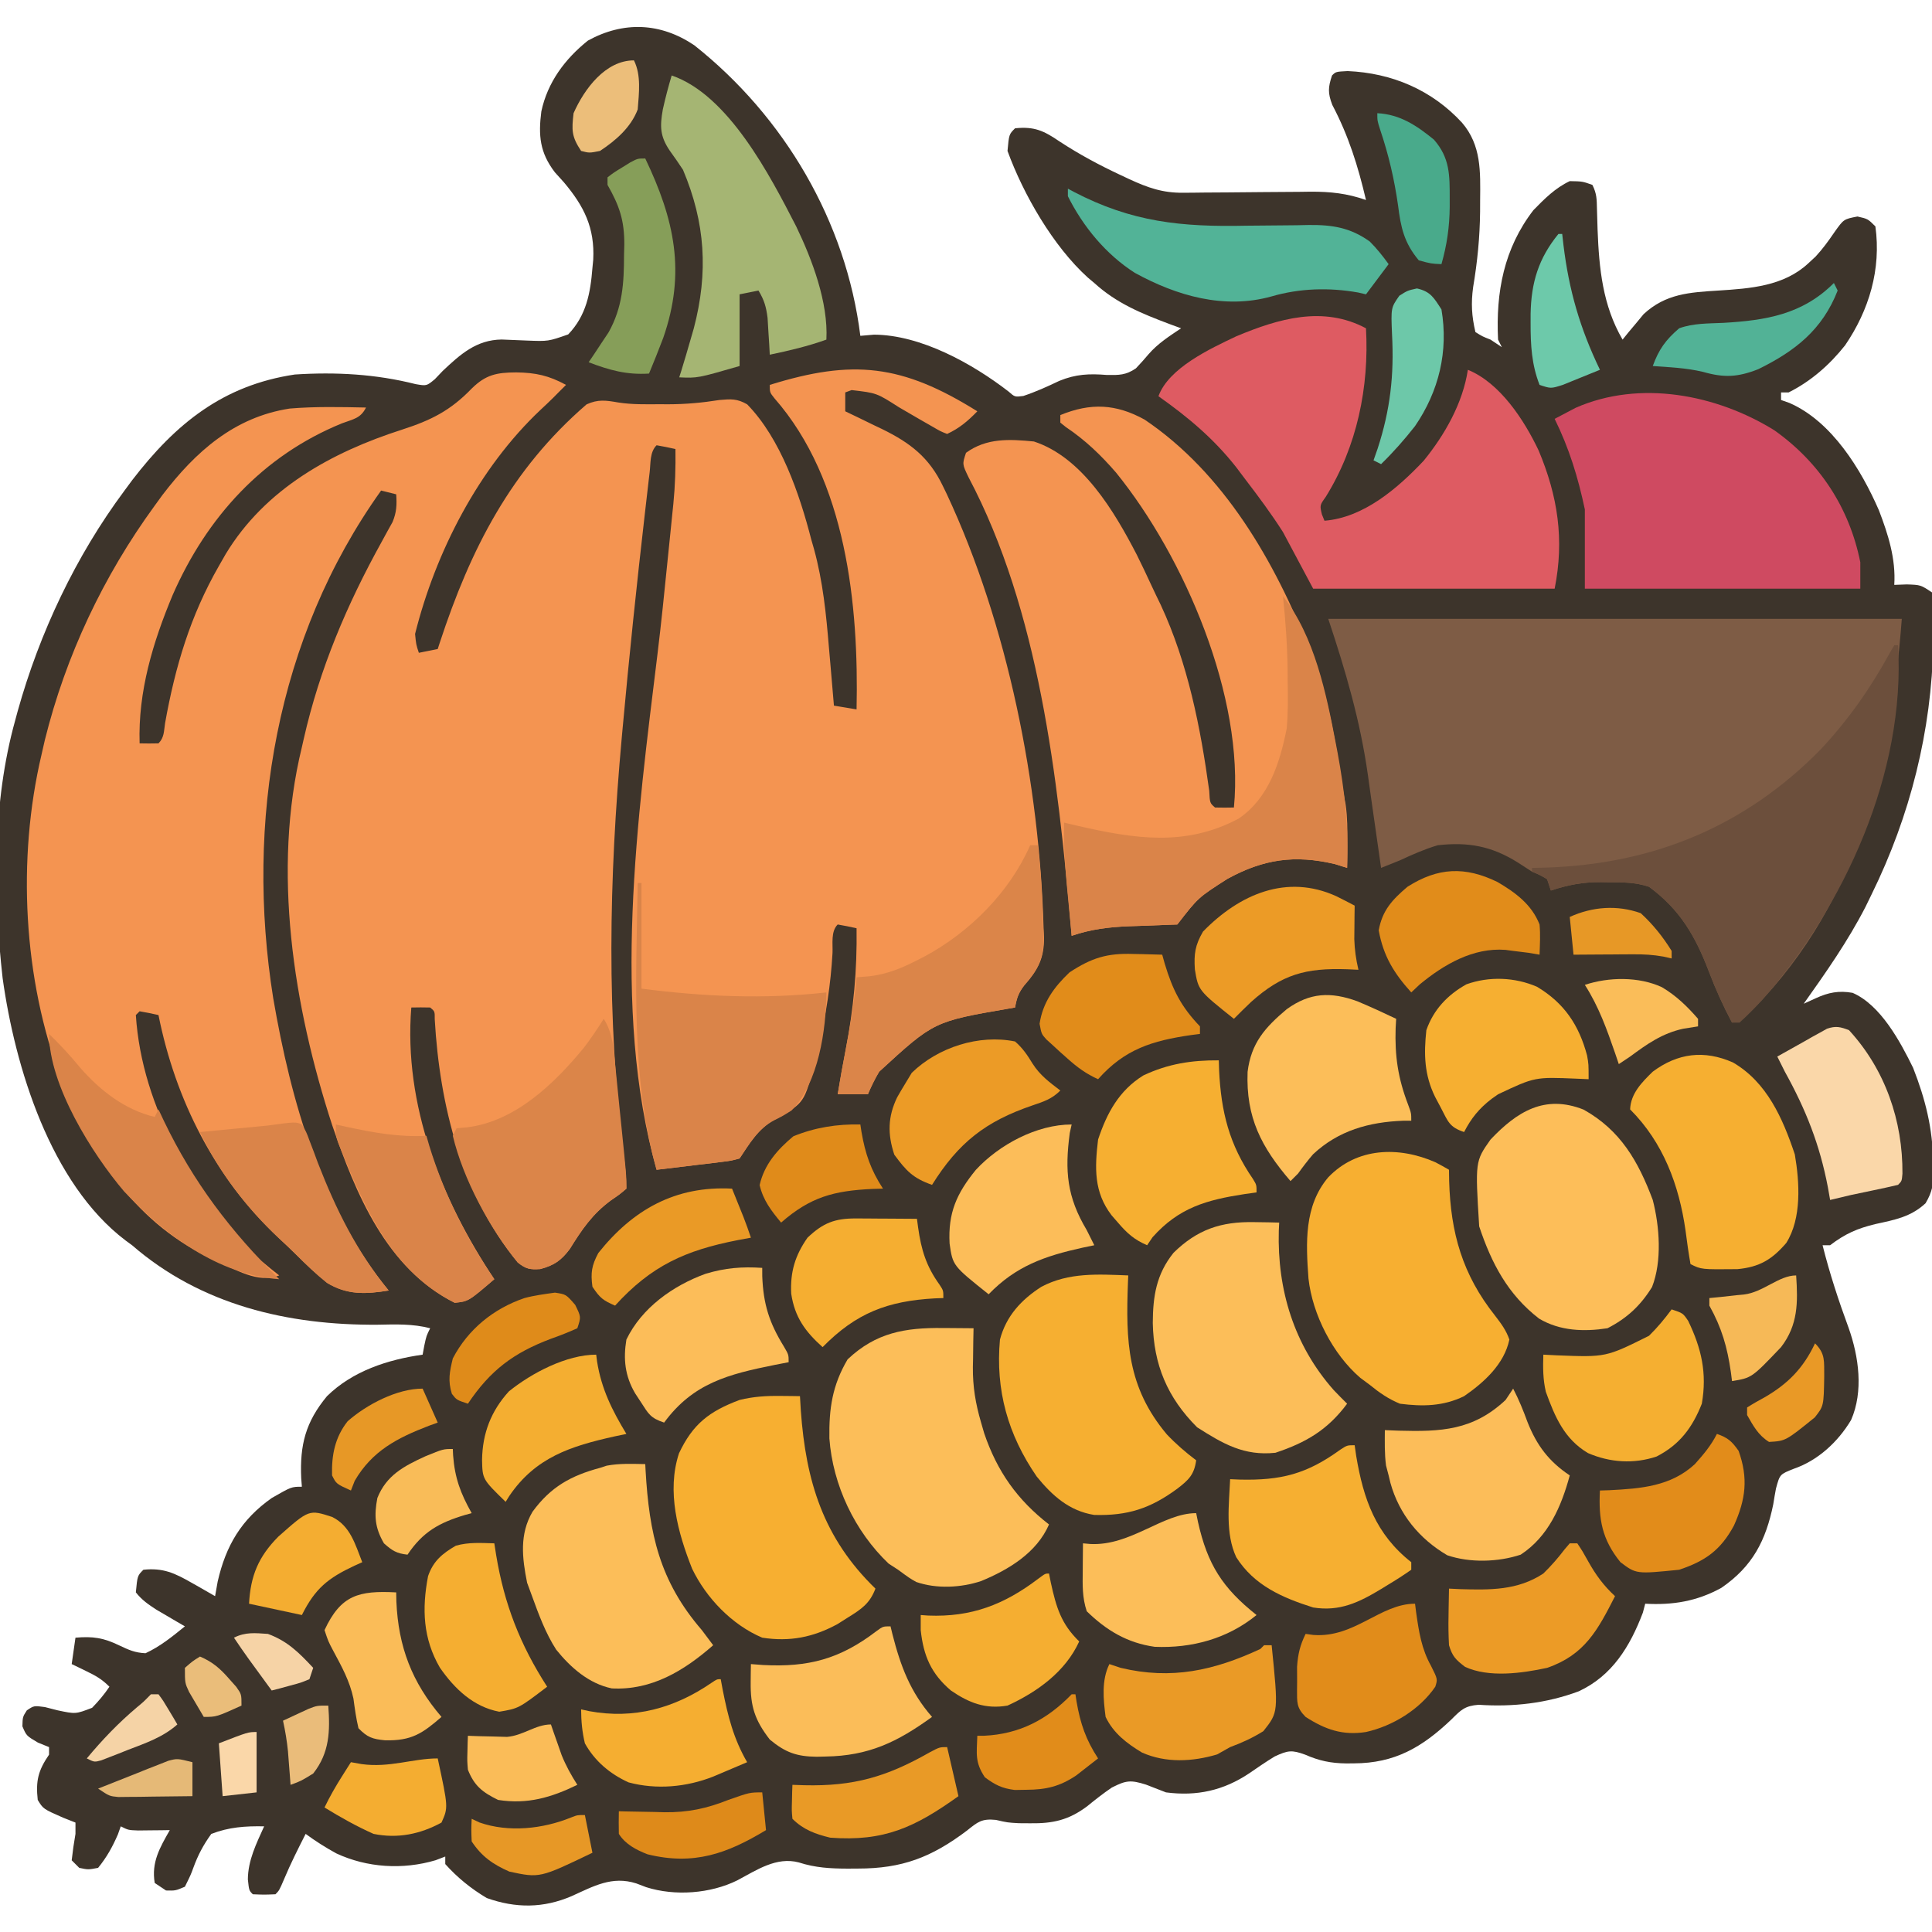 <?xml version="1.0" encoding="UTF-8"?>
<svg xmlns="http://www.w3.org/2000/svg" version="1.1" width="512" height="512">
  <path d="M0 0 C23.863 18.91 40.224 46.714 44 77 C45.196 76.897 46.392 76.794 47.625 76.688 C59.986 76.746 73.65 84.325 83.262 91.746 C84.939 93.224 84.939 93.224 87.188 92.938 C90.489 91.837 93.582 90.44 96.719 88.938 C101.103 87.136 104.699 86.986 109.375 87.375 C112.57 87.414 114.362 87.435 117.023 85.621 C118.176 84.414 119.29 83.169 120.363 81.891 C122.864 79.002 125.843 77.126 129 75 C128.01 74.636 127.02 74.273 126 73.898 C118.57 71.099 111.944 68.42 106 63 C105.434 62.524 104.868 62.049 104.285 61.559 C95.114 53.261 87.233 39.589 83 28 C83.399 23.601 83.399 23.601 85 22 C90.115 21.467 92.622 22.644 96.812 25.5 C102.042 28.93 107.396 31.793 113.062 34.438 C114.152 34.95 114.152 34.95 115.263 35.473 C120.228 37.761 124.116 39.139 129.566 39.082 C130.464 39.075 131.362 39.069 132.287 39.062 C133.732 39.045 133.732 39.045 135.207 39.027 C137.258 39.015 139.31 39.002 141.361 38.99 C144.587 38.965 147.813 38.937 151.038 38.904 C154.157 38.874 157.276 38.856 160.395 38.84 C161.831 38.82 161.831 38.82 163.296 38.799 C168.609 38.779 172.975 39.247 178 41 C175.871 31.948 173.41 24.057 169.074 15.805 C167.865 12.648 167.945 11.17 169 8 C170 7 170 7 173.133 6.836 C184.885 7.335 195.479 11.855 203.438 20.5 C208.603 26.504 208.318 33.501 208.25 41 C208.247 42.024 208.244 43.047 208.24 44.102 C208.167 50.933 207.528 57.367 206.395 64.102 C205.81 68.394 206.015 71.777 207 76 C208.864 77.167 208.864 77.167 211 78 C211.99 78.66 212.98 79.32 214 80 C213.67 79.34 213.34 78.68 213 78 C212.391 65.405 214.547 53.841 222.375 43.688 C225.328 40.664 228.148 37.829 232 36 C235.375 36.062 235.375 36.062 238 37 C239.163 39.326 239.154 40.776 239.211 43.367 C239.237 44.248 239.263 45.128 239.291 46.035 C239.318 46.972 239.346 47.909 239.375 48.875 C239.774 59.165 240.715 68.94 246 78 C246.744 77.078 246.744 77.078 247.504 76.137 C248.523 74.924 248.523 74.924 249.562 73.688 C250.224 72.887 250.885 72.086 251.566 71.262 C257.409 65.832 263.754 65.479 271.375 65 C279.821 64.465 288.691 63.85 295.188 57.812 C295.838 57.209 296.489 56.606 297.16 55.984 C299.043 53.954 300.565 51.848 302.125 49.562 C304.591 46.079 304.591 46.079 308.25 45.375 C311 46 311 46 313 48 C314.568 59.361 311.334 70.187 304.965 79.52 C300.883 84.672 295.908 89.046 290 92 C289.34 92 288.68 92 288 92 C288 92.66 288 93.32 288 94 C288.737 94.262 289.475 94.523 290.234 94.793 C301.463 99.694 309.226 112.419 313.938 123.25 C316.384 129.635 318.446 136.089 318 143 C319.093 142.959 320.186 142.917 321.312 142.875 C325 143 325 143 328 145 C328.388 147.021 328.388 147.021 328.398 149.523 C328.405 150.452 328.411 151.38 328.417 152.336 C328.403 153.339 328.389 154.342 328.375 155.375 C328.36 156.927 328.36 156.927 328.344 158.511 C327.886 181.723 322.234 204.177 312 225 C311.468 226.093 310.935 227.186 310.387 228.312 C305.715 237.41 299.907 245.678 294 254 C295.074 253.51 296.148 253.02 297.254 252.516 C300.529 251.022 303.318 250.459 306.957 251.113 C314.387 254.338 319.578 264.013 323 271 C326.261 279.336 328.189 287.04 328.312 296 C328.342 296.699 328.371 297.397 328.4 298.117 C328.444 301.664 328.116 303.805 326.293 306.875 C322.378 310.503 318.171 311.257 313.062 312.375 C308.175 313.547 304.962 314.977 301 318 C300.34 318 299.68 318 299 318 C300.878 325.483 303.245 332.695 305.914 339.934 C308.6 347.517 309.885 356.717 306.562 364.312 C303.082 370.138 297.742 375.061 291.336 377.254 C287.676 378.703 287.676 378.703 286.652 382.477 C286.39 383.855 286.153 385.238 285.938 386.625 C283.982 396.216 280.474 403.099 272.203 408.781 C265.721 412.367 259.316 413.406 252 413 C251.691 414.176 251.691 414.176 251.375 415.375 C247.986 424.309 243.244 432.106 234.379 436.215 C225.854 439.396 216.93 440.406 207.859 439.785 C204.219 440.059 203.169 441.13 200.625 443.688 C192.888 451.034 185.682 455.278 174.75 455.312 C174.089 455.317 173.428 455.322 172.747 455.326 C168.659 455.274 165.596 454.629 161.875 453 C158.33 451.714 157.32 451.851 153.816 453.477 C151.521 454.875 149.312 456.386 147.102 457.914 C140.278 462.503 133.167 464.072 125 463 C123.224 462.325 121.454 461.637 119.688 460.938 C115.671 459.682 114.442 459.773 110.625 461.734 C108.333 463.289 106.189 464.983 104.043 466.73 C99.181 470.357 94.992 471.273 89 471.188 C88.01 471.181 87.02 471.175 86 471.168 C83 471 83 471 79.922 470.293 C76.175 469.917 75.145 470.803 72.25 473.125 C62.825 480.243 55.031 483.189 43.375 483.188 C42.469 483.193 41.562 483.199 40.628 483.205 C36.043 483.189 32.086 482.981 27.688 481.562 C21.75 479.993 16.529 483.585 11.418 486.301 C4.299 489.84 -5.154 490.547 -12.766 488.117 C-13.627 487.79 -14.488 487.462 -15.375 487.125 C-21.827 485.069 -26.676 487.865 -32.488 490.484 C-39.962 493.71 -47.31 493.745 -55 491 C-59.095 488.571 -62.828 485.56 -66 482 C-66 481.34 -66 480.68 -66 480 C-66.84 480.322 -67.681 480.645 -68.547 480.977 C-77.224 483.548 -86.712 482.985 -94.902 479.156 C-97.746 477.589 -100.385 475.927 -103 474 C-105.006 477.942 -106.978 481.858 -108.688 485.938 C-110 489 -110 489 -111 490 C-114 490.125 -114 490.125 -117 490 C-118 489 -118 489 -118.312 486.062 C-118.281 480.977 -116.056 476.562 -114 472 C-118.989 471.903 -123.319 472.198 -128 474 C-130.164 477.008 -131.525 479.59 -132.781 483.034 C-133.473 484.91 -133.473 484.91 -135 488 C-137.496 489.059 -137.496 489.059 -140 489 C-140.99 488.34 -141.98 487.68 -143 487 C-143.917 481.5 -141.635 477.635 -139 473 C-139.771 473.012 -140.542 473.023 -141.336 473.035 C-142.84 473.049 -142.84 473.049 -144.375 473.062 C-145.373 473.074 -146.37 473.086 -147.398 473.098 C-150 473 -150 473 -152 472 C-152.248 472.701 -152.495 473.402 -152.75 474.125 C-154.199 477.459 -155.7 480.175 -158 483 C-160.625 483.5 -160.625 483.5 -163 483 C-163.66 482.34 -164.32 481.68 -165 481 C-164.744 478.657 -164.407 476.322 -164 474 C-164 473.01 -164 472.02 -164 471 C-165.093 470.567 -166.186 470.134 -167.312 469.688 C-172.551 467.386 -172.551 467.386 -174 465 C-174.565 459.914 -173.866 457.179 -171 453 C-171 452.34 -171 451.68 -171 451 C-171.969 450.608 -172.939 450.216 -173.938 449.812 C-177 448 -177 448 -178.062 445.5 C-178 443 -178 443 -176.887 441.266 C-175 440 -175 440 -172.109 440.391 C-171.001 440.674 -169.892 440.958 -168.75 441.25 C-163.963 442.265 -163.963 442.265 -159.59 440.586 C-157.865 438.808 -156.379 437.055 -155 435 C-157.01 432.99 -158.592 432.101 -161.125 430.875 C-161.849 430.522 -162.574 430.169 -163.32 429.805 C-163.875 429.539 -164.429 429.274 -165 429 C-164.67 426.69 -164.34 424.38 -164 422 C-159.382 421.607 -156.566 422.02 -152.375 424.062 C-149.825 425.262 -148.268 425.987 -145.438 426.125 C-141.547 424.329 -138.315 421.69 -135 419 C-135.687 418.602 -136.374 418.203 -137.082 417.793 C-137.983 417.263 -138.884 416.733 -139.812 416.188 C-140.706 415.665 -141.599 415.143 -142.52 414.605 C-144.692 413.2 -146.398 412.023 -148 410 C-147.579 405.579 -147.579 405.579 -146 404 C-140.733 403.437 -137.659 404.909 -133.125 407.5 C-132.532 407.834 -131.939 408.168 -131.328 408.512 C-129.879 409.33 -128.439 410.163 -127 411 C-126.773 409.721 -126.546 408.442 -126.312 407.125 C-124.14 397.595 -120.032 390.659 -112 385 C-106.774 382 -106.774 382 -104 382 C-104.058 381.25 -104.116 380.5 -104.176 379.727 C-104.565 370.899 -103.018 364.852 -97.344 358 C-90.576 351.347 -81.243 348.305 -72 347 C-71.856 346.216 -71.711 345.433 -71.562 344.625 C-71 342 -71 342 -70 340 C-74.662 338.792 -79.106 338.969 -83.875 339.062 C-107.626 339.253 -130.761 333.835 -149 318 C-149.862 317.368 -149.862 317.368 -150.742 316.723 C-170.637 301.641 -180.028 270.763 -183.305 247.215 C-185.803 224.978 -186.017 200.648 -180 179 C-179.775 178.165 -179.549 177.331 -179.317 176.471 C-173.503 155.643 -163.919 135.357 -151 118 C-149.987 116.627 -149.987 116.627 -148.953 115.227 C-137.466 100.294 -124.942 90.102 -105.875 87.25 C-95.036 86.551 -84.433 87.119 -73.852 89.797 C-70.946 90.299 -70.946 90.299 -68.762 88.488 C-68.077 87.77 -67.393 87.052 -66.688 86.312 C-62.037 81.924 -57.777 78.062 -51.058 77.975 C-48.829 78.049 -46.602 78.148 -44.375 78.25 C-38.709 78.472 -38.709 78.472 -33.418 76.621 C-28.628 71.629 -27.531 65.71 -27 59 C-26.93 58.286 -26.861 57.572 -26.789 56.836 C-26.351 48.37 -29.223 42.648 -34.562 36.312 C-35.348 35.442 -36.133 34.572 -36.941 33.676 C-40.97 28.44 -41.356 23.851 -40.539 17.523 C-38.888 9.792 -34.289 3.631 -28.188 -1.25 C-18.778 -6.416 -8.949 -6.038 0 0 Z " fill="#3D342B" transform="translate(184,12)"></path>
  <path d="M0 0 C-2.48 2.552 -4.736 4.488 -8 6 C-9.727 5.324 -9.727 5.324 -12 4 C-13.082 3.381 -14.163 2.763 -15.277 2.125 C-17.114 1.061 -18.948 -0.006 -20.779 -1.078 C-26.682 -4.857 -26.682 -4.857 -33.312 -5.625 C-33.869 -5.419 -34.426 -5.213 -35 -5 C-35 -3.35 -35 -1.7 -35 0 C-33.915 0.519 -32.829 1.039 -31.711 1.574 C-30.265 2.278 -28.82 2.983 -27.375 3.688 C-26.662 4.027 -25.949 4.367 -25.215 4.717 C-17.823 8.345 -12.769 12.179 -9.125 19.812 C-8.627 20.834 -8.627 20.834 -8.12 21.876 C8.109 56.558 16.514 99.008 17.562 137.062 C17.602 137.853 17.641 138.644 17.681 139.459 C17.707 145.056 16.065 147.987 12.39 152.174 C10.9 154.131 10.422 155.598 10 158 C9.441 158.095 8.883 158.19 8.307 158.288 C-11.53 161.708 -11.53 161.708 -26 175 C-27.175 176.978 -28.098 178.877 -29 181 C-31.64 181 -34.28 181 -37 181 C-36.364 177.067 -35.654 173.153 -34.896 169.241 C-32.789 158.309 -31.845 148.15 -32 137 C-33.656 136.618 -35.325 136.286 -37 136 C-38.861 137.861 -38.266 141.067 -38.375 143.562 C-38.851 151.879 -40.085 159.895 -42 168 C-42.16 168.682 -42.319 169.364 -42.483 170.067 C-45.62 182.802 -45.62 182.802 -51.5 186.562 C-52.275 186.972 -53.049 187.382 -53.848 187.805 C-58.064 190.146 -60.365 194.048 -63 198 C-65.247 198.616 -65.247 198.616 -68.008 198.949 C-68.994 199.075 -69.98 199.201 -70.996 199.33 C-72.029 199.448 -73.061 199.566 -74.125 199.688 C-75.165 199.817 -76.206 199.947 -77.277 200.08 C-79.85 200.399 -82.424 200.705 -85 201 C-97.058 158.326 -90.015 107.41 -84.753 64.278 C-83.77 56.22 -82.951 48.145 -82.14 40.067 C-81.872 37.408 -81.598 34.75 -81.324 32.092 C-81.151 30.372 -80.977 28.653 -80.805 26.934 C-80.683 25.763 -80.683 25.763 -80.559 24.569 C-80.076 19.687 -79.928 14.906 -80 10 C-81.656 9.618 -83.325 9.286 -85 9 C-86.819 10.819 -86.543 13.667 -86.832 16.129 C-86.909 16.772 -86.985 17.416 -87.064 18.079 C-87.319 20.24 -87.566 22.401 -87.812 24.562 C-87.943 25.69 -87.943 25.69 -88.075 26.84 C-90.269 45.871 -92.262 64.922 -94 84 C-94.116 85.269 -94.116 85.269 -94.234 86.564 C-97.625 123.996 -98.357 160.542 -93.61 197.887 C-93.264 200.62 -93 203.241 -93 206 C-94.758 207.508 -94.758 207.508 -97.125 209.125 C-102.058 212.773 -104.803 216.852 -108 222 C-110.291 225.055 -112.174 226.342 -115.812 227.312 C-118.56 227.5 -119.619 227.303 -121.793 225.574 C-136.613 207.566 -142.487 183.94 -143.789 161.125 C-143.772 159.017 -143.772 159.017 -145 158 C-146.666 157.959 -148.334 157.957 -150 158 C-152.076 183.79 -142.093 208.861 -128 230 C-134.878 235.888 -134.878 235.888 -138.5 236.25 C-156.61 227.195 -164.757 207.274 -170.975 189.159 C-181.235 157.677 -186.974 121.619 -179 89 C-178.834 88.266 -178.667 87.532 -178.496 86.775 C-174.267 68.153 -167.094 51.286 -157.861 34.601 C-157.11 33.222 -157.11 33.222 -156.344 31.816 C-155.666 30.601 -155.666 30.601 -154.975 29.362 C-153.89 26.734 -153.812 24.815 -154 22 C-155.98 21.505 -155.98 21.505 -158 21 C-185.844 59.978 -194.05 108.895 -186.593 155.544 C-181.892 182.851 -173.859 211.218 -156 233 C-162.052 233.981 -166.974 234.231 -172.336 230.973 C-175.192 228.685 -177.819 226.177 -180.405 223.591 C-181.96 222.04 -183.554 220.545 -185.168 219.055 C-202.01 203.237 -212.491 182.544 -217 160 C-218.656 159.618 -220.325 159.286 -222 159 C-222.33 159.33 -222.66 159.66 -223 160 C-221.411 184.632 -207.385 208.361 -189.746 225.145 C-188.203 226.476 -186.609 227.749 -185 229 C-190.803 231.251 -196.692 227.322 -202 225 C-222.694 215.749 -234.628 197.485 -242.766 177.08 C-252.884 150.518 -254.502 118.561 -248 91 C-247.71 89.726 -247.42 88.453 -247.121 87.141 C-241.564 64.727 -231.597 43.643 -218 25 C-217.322 24.067 -216.644 23.133 -215.945 22.172 C-207.162 10.673 -196.887 1.53 -182.227 -0.73 C-175.496 -1.293 -168.747 -1.142 -162 -1 C-163.455 1.91 -165.363 2.053 -168.375 3.188 C-189.397 11.76 -204.185 28.065 -213.211 48.613 C-218.479 61.186 -222.442 74.287 -222 88 C-220.334 88.043 -218.666 88.041 -217 88 C-215.455 86.455 -215.58 84.771 -215.25 82.625 C-212.573 67.67 -208.573 54.215 -201 41 C-200.398 39.947 -199.796 38.894 -199.176 37.809 C-188.73 20.555 -171.161 10.857 -152.398 4.838 C-144.833 2.399 -139.626 -0.172 -133.98 -6.047 C-130.267 -9.709 -127.348 -10.293 -122.188 -10.312 C-117.012 -10.243 -113.52 -9.466 -109 -7 C-109.66 -6.34 -110.32 -5.68 -111 -5 C-111.461 -4.533 -111.923 -4.067 -112.398 -3.586 C-113.487 -2.508 -114.598 -1.451 -115.727 -0.414 C-132.124 15.039 -143.563 37.252 -149 59 C-148.723 61.821 -148.723 61.821 -148 64 C-146.35 63.67 -144.7 63.34 -143 63 C-142.825 62.462 -142.651 61.924 -142.471 61.37 C-134.304 36.493 -123.616 15.489 -103.547 -1.84 C-100.492 -3.231 -98.415 -2.9 -95.159 -2.339 C-91.533 -1.77 -87.913 -1.856 -84.25 -1.875 C-83.075 -1.869 -83.075 -1.869 -81.876 -1.863 C-77.246 -1.871 -72.894 -2.272 -68.312 -3 C-65.268 -3.264 -63.654 -3.376 -60.996 -1.848 C-52.102 7.245 -47.083 21.993 -44 34 C-43.765 34.816 -43.53 35.631 -43.288 36.472 C-40.899 45.177 -40.052 53.791 -39.312 62.75 C-39.183 64.237 -39.052 65.724 -38.92 67.211 C-38.603 70.806 -38.298 74.403 -38 78 C-35.03 78.495 -35.03 78.495 -32 79 C-31.397 51.375 -34.685 18.312 -53.75 -3.434 C-55 -5 -55 -5 -55 -7 C-33.008 -13.842 -19.973 -12.487 0 0 Z " fill="#F49451" transform="translate(259,109)"></path>
  <path d="M0 0 C50.16 0 100.32 0 152 0 C148.925 39.97 139.953 77.31 110 106 C108.515 106.495 108.515 106.495 107 107 C104.652 102.575 102.652 98.166 100.877 93.476 C97.298 84.075 93.194 77.009 85 71 C81.372 69.791 78.027 69.816 74.25 69.812 C73.559 69.8 72.868 69.788 72.156 69.775 C67.405 69.762 63.512 70.506 59 72 C58.67 71.01 58.34 70.02 58 69 C56.152 67.914 56.152 67.914 54 67 C52.7 66.179 51.409 65.346 50.125 64.5 C43.248 60.223 37.051 59.084 29 60 C25.512 61.047 22.293 62.46 19 64 C17.337 64.675 15.671 65.345 14 66 C13.92 65.432 13.839 64.864 13.756 64.279 C12.968 58.719 12.172 53.16 11.372 47.602 C11.072 45.505 10.783 43.407 10.496 41.309 C8.467 26.995 4.589 13.768 0 0 Z " fill="#7E5C45" transform="translate(352,164)"></path>
  <path d="M0 0 C21.108 14.216 34.493 37.659 43.668 60.797 C44.15 62.003 44.632 63.21 45.129 64.453 C48.917 74.829 50.603 85.534 52.291 96.416 C52.588 98.289 52.923 100.156 53.273 102.02 C53.758 105.43 53.763 108.729 53.73 112.172 C53.721 113.417 53.712 114.662 53.703 115.945 C53.692 116.886 53.68 117.827 53.668 118.797 C52.09 118.302 52.09 118.302 50.48 117.797 C39.782 115.258 31.473 116.475 21.922 121.715 C14.189 126.659 14.189 126.659 8.668 133.797 C8.068 133.817 7.469 133.837 6.851 133.857 C4.102 133.953 1.354 134.062 -1.395 134.172 C-2.809 134.218 -2.809 134.218 -4.252 134.266 C-9.608 134.49 -14.253 135.064 -19.332 136.797 C-19.402 135.983 -19.472 135.17 -19.544 134.332 C-22.966 95.198 -27.969 50.558 -46.656 15.281 C-48.332 11.797 -48.332 11.797 -47.332 8.797 C-41.886 4.822 -35.779 5.165 -29.332 5.797 C-16.478 9.999 -8.005 24.359 -2.089 35.776 C-0.752 38.46 0.531 41.166 1.786 43.89 C2.596 45.642 3.439 47.378 4.285 49.113 C11.465 64.571 14.821 81.555 17.125 98.352 C17.294 101.619 17.294 101.619 18.668 102.797 C20.334 102.838 22.002 102.84 23.668 102.797 C26.498 73.554 10.579 36.434 -7.551 14.059 C-11.613 9.364 -15.737 5.414 -20.898 1.953 C-21.372 1.572 -21.845 1.19 -22.332 0.797 C-22.332 0.137 -22.332 -0.523 -22.332 -1.203 C-14.292 -4.502 -7.585 -4.186 0 0 Z " fill="#F49451" transform="translate(303.332,111.203)"></path>
  <path d="M0 0 C0.873 15.522 -2.36 31.326 -10.672 44.688 C-12.253 46.897 -12.253 46.897 -11.688 49.312 C-11.461 49.869 -11.234 50.426 -11 51 C-0.643 50.177 8.306 42.497 15.289 35.102 C20.876 28.239 25.662 19.833 27 11 C35.533 14.476 41.935 24.331 45.75 32.375 C50.839 44.501 52.604 55.979 50 69 C28.88 69 7.76 69 -14 69 C-16.64 64.05 -19.28 59.1 -22 54 C-25.095 49.146 -28.502 44.567 -32 40 C-32.793 38.947 -33.586 37.894 -34.402 36.809 C-40.413 29.18 -47.137 23.57 -55 18 C-52.256 10.485 -41.323 5.423 -34.375 2.125 C-23.133 -2.584 -11.332 -6.044 0 0 Z " fill="#DE5B62" transform="translate(362,87)"></path>
  <path d="M0 0 C11.998 8.498 19.896 20.543 22.785 34.973 C22.785 37.283 22.785 39.593 22.785 41.973 C-1.305 41.973 -25.395 41.973 -50.215 41.973 C-50.215 35.043 -50.215 28.113 -50.215 20.973 C-52.036 12.386 -54.359 4.821 -58.215 -3.027 C-57.032 -3.66 -55.843 -4.283 -54.652 -4.902 C-53.991 -5.25 -53.33 -5.598 -52.648 -5.957 C-35.63 -13.442 -15.282 -9.483 0 0 Z " fill="#CF4A61" transform="translate(470.215,114.027)"></path>
  <path d="M0 0 C1.182 0.007 1.182 0.007 2.389 0.014 C4.322 0.025 6.255 0.043 8.188 0.062 C8.164 1.197 8.141 2.331 8.117 3.5 C8.098 5.021 8.08 6.542 8.062 8.062 C8.046 8.806 8.029 9.55 8.012 10.316 C7.966 15.592 8.713 19.993 10.188 25.062 C10.459 25.998 10.731 26.934 11.012 27.898 C14.446 38 19.767 45.532 28.188 52.062 C24.929 59.568 17.512 64.042 10.188 67.062 C4.873 68.834 -1.637 69.167 -6.98 67.309 C-8.75 66.312 -8.75 66.312 -11.812 64.062 C-12.637 63.526 -13.463 62.99 -14.312 62.438 C-23.277 53.921 -29.118 41.621 -30.016 29.266 C-30.141 21.352 -29.238 15.167 -25.188 8.312 C-17.679 1.2 -9.937 -0.108 0 0 Z " fill="#FCBE59" transform="translate(249.812,351.938)"></path>
  <path d="M0 0 C0.33 0 0.66 0 1 0 C3.042 33.653 -13.201 69.148 -35 94 C-36.937 96.104 -38.901 98.048 -41 100 C-41.66 100 -42.32 100 -43 100 C-45.348 95.575 -47.348 91.166 -49.123 86.476 C-52.702 77.075 -56.806 70.009 -65 64 C-68.628 62.791 -71.973 62.816 -75.75 62.812 C-76.786 62.794 -76.786 62.794 -77.844 62.775 C-82.595 62.762 -86.488 63.506 -91 65 C-91.33 64.01 -91.66 63.02 -92 62 C-94 60.791 -94 60.791 -96 60 C-96 59.67 -96 59.34 -96 59 C-94.814 58.974 -93.628 58.948 -92.406 58.922 C-63.969 58.038 -39.568 48.064 -19.524 27.627 C-12.267 19.882 -6.321 11.44 -1.242 2.133 C-0.832 1.429 -0.422 0.725 0 0 Z " fill="#6C4F3C" transform="translate(502,171)"></path>
  <path d="M0 0 C1.223 0.64 2.438 1.296 3.625 2 C3.639 2.993 3.653 3.985 3.668 5.008 C4.064 18.718 7.165 29.761 15.855 40.695 C17.466 42.793 18.753 44.506 19.625 47 C18.252 53.528 12.905 58.362 7.625 62 C2.108 64.695 -3.352 64.774 -9.375 64 C-12.431 62.742 -14.826 61.083 -17.375 59 C-18.613 58.082 -18.613 58.082 -19.875 57.145 C-27.151 50.903 -32.568 40.343 -33.614 30.824 C-34.303 21.406 -34.805 11.598 -28.375 4 C-20.795 -3.917 -9.748 -4.274 0 0 Z " fill="#F7AF31" transform="translate(380.375,308)"></path>
  <path d="M0 0 C9.774 5.456 14.474 13.659 18.332 23.941 C20.145 30.955 20.818 40.162 18.145 47.004 C15.088 51.958 11.496 55.288 6.332 57.941 C0.069 58.9 -6.267 58.675 -11.797 55.387 C-20.09 48.981 -24.408 40.722 -27.668 30.941 C-28.731 13.713 -28.731 13.713 -24.668 7.941 C-17.652 0.52 -10.284 -4.08 0 0 Z " fill="#FDBE59" transform="translate(419.668,294.059)"></path>
  <path d="M0 0 C1.464 0.014 1.464 0.014 2.957 0.027 C4.061 0.045 4.061 0.045 5.188 0.062 C5.262 1.321 5.337 2.579 5.414 3.875 C6.753 22.561 11.332 37.638 25.188 51.062 C23.69 55.016 21.476 56.493 17.938 58.688 C17.004 59.278 16.071 59.868 15.109 60.477 C8.639 63.989 2.47 65.188 -4.812 64.062 C-12.835 60.67 -19.639 53.561 -23.387 45.805 C-27.171 36.284 -30.197 25.304 -26.871 15.203 C-23.205 7.434 -18.863 4.081 -10.812 1.062 C-7.147 0.163 -3.769 -0.045 0 0 Z " fill="#F7AF31" transform="translate(206.812,369.938)"></path>
  <path d="M0 0 C-0.026 0.598 -0.052 1.197 -0.079 1.813 C-0.673 17.463 -0.298 29.598 10.219 42.121 C12.651 44.687 15.18 46.868 18 49 C17.467 52.85 15.972 54.236 12.938 56.562 C5.837 61.765 -0.15 63.73 -9.035 63.473 C-15.628 62.422 -20.142 58.369 -24.25 53.312 C-31.888 42.238 -35.223 30.39 -34 17 C-32.357 10.771 -28.358 6.426 -23 3 C-15.734 -0.835 -8.014 -0.308 0 0 Z " fill="#F6AF31" transform="translate(299,338)"></path>
  <path d="M0 0 C1.245 0.018 2.49 0.036 3.773 0.055 C5.185 0.089 5.185 0.089 6.625 0.125 C6.59 0.84 6.555 1.556 6.52 2.293 C6.093 17.982 10.56 32.62 21.062 44.5 C22.235 45.723 23.416 46.938 24.625 48.125 C19.464 55.052 13.783 58.406 5.625 61.125 C-2.702 62.002 -8.229 58.763 -15.125 54.375 C-23.011 46.489 -26.648 37.796 -26.875 26.75 C-26.837 19.65 -25.955 13.83 -21.375 8.125 C-15.072 1.952 -8.815 -0.166 0 0 Z " fill="#FCBE59" transform="translate(332.375,323.875)"></path>
  <path d="M0 0 C8.379 10.614 11.515 25.944 14 39 C14.15 39.781 14.299 40.561 14.453 41.365 C16.373 51.669 17.463 61.496 17 72 C15.422 71.505 15.422 71.505 13.812 71 C3.114 68.462 -5.195 69.678 -14.746 74.918 C-22.479 79.862 -22.479 79.862 -28 87 C-28.899 87.03 -28.899 87.03 -29.817 87.06 C-32.566 87.156 -35.314 87.265 -38.062 87.375 C-39.005 87.406 -39.948 87.437 -40.92 87.469 C-46.276 87.693 -50.921 88.267 -56 90 C-56.339 86.501 -56.67 83 -57 79.5 C-57.095 78.518 -57.191 77.535 -57.289 76.523 C-57.806 70.986 -58.106 65.561 -58 60 C-56.779 60.289 -55.559 60.578 -54.301 60.875 C-39.384 64.289 -25.818 66.437 -11.75 58.938 C-3.756 53.527 -0.78 44.064 1 35 C1.343 30.987 1.333 27.024 1.25 23 C1.242 21.496 1.242 21.496 1.234 19.961 C1.165 13.267 0.704 6.656 0 0 Z " fill="#DA8449" transform="translate(340,158)"></path>
  <path d="M0 0 C0.029 0.563 0.058 1.126 0.088 1.706 C1.052 18.414 3.759 30.99 15 44 C16.01 45.326 17.012 46.657 18 48 C10.348 54.726 1.681 60.011 -8.875 59.445 C-14.97 58.168 -19.803 53.906 -23.621 49.152 C-26.444 44.746 -28.219 39.899 -30 35 C-30.433 33.824 -30.866 32.649 -31.312 31.438 C-32.623 24.887 -33.377 18.581 -29.875 12.625 C-25.043 6.025 -19.726 3.079 -12 1 C-11.415 0.809 -10.83 0.618 -10.227 0.422 C-6.81 -0.225 -3.474 -0.058 0 0 Z " fill="#FCBE59" transform="translate(171,388)"></path>
  <path d="M0 0 C0.33 0 0.66 0 1 0 C1 9.24 1 18.48 1 28 C17.455 30.106 33.468 30.848 50 29 C49.957 38.829 47.931 52.948 40.777 60.277 C38.438 61.75 38.438 61.75 36.117 62.91 C31.871 65.096 29.598 69.102 27 73 C24.753 73.616 24.753 73.616 21.992 73.949 C20.513 74.138 20.513 74.138 19.004 74.33 C17.971 74.448 16.939 74.566 15.875 74.688 C14.835 74.817 13.794 74.947 12.723 75.08 C10.15 75.399 7.576 75.705 5 76 C-1.862 51.713 -0.395 24.987 0 0 Z " fill="#DA8449" transform="translate(169,234)"></path>
  <path d="M0 0 C8.996 5.239 13.2 14.803 16.398 24.379 C17.66 31.766 18.262 41.305 14.117 47.852 C10.34 52.234 7.028 54.223 1.188 54.773 C-8.382 54.871 -8.382 54.871 -11.25 53.438 C-11.768 50.474 -12.188 47.545 -12.562 44.562 C-14.278 32.516 -18.453 21.235 -27.25 12.438 C-27.1 8.236 -24.127 5.232 -21.25 2.438 C-14.665 -2.469 -7.643 -3.376 0 0 Z " fill="#F6AF31" transform="translate(459.25,281.562)"></path>
  <path d="M0 0 C15.08 5.175 26.057 26.511 33 40 C37.233 48.786 41.525 60.162 41 70 C36.072 71.769 31.114 72.932 26 74 C25.927 72.662 25.927 72.662 25.852 71.297 C25.777 70.126 25.702 68.956 25.625 67.75 C25.555 66.59 25.486 65.43 25.414 64.234 C25.038 61.293 24.523 59.501 23 57 C20.525 57.495 20.525 57.495 18 58 C18 64.27 18 70.54 18 77 C6.884 80.214 6.884 80.214 2 80 C2.182 79.429 2.364 78.858 2.551 78.27 C3.402 75.522 4.208 72.765 5 70 C5.286 69.011 5.572 68.023 5.867 67.004 C9.755 52.176 8.919 39.008 3 25 C1.873 23.285 0.71 21.594 -0.5 19.938 C-3.099 16.092 -3.152 13.53 -2.338 8.967 C-1.668 5.938 -0.881 2.975 0 0 Z " fill="#A5B573" transform="translate(178,20)"></path>
  <path d="M0 0 C2.477 3.883 2.64 8.13 3.07 12.598 C3.156 13.428 3.242 14.259 3.331 15.115 C3.603 17.763 3.864 20.413 4.125 23.062 C4.308 24.85 4.491 26.637 4.676 28.424 C6 41.408 6 41.408 6 45 C4.242 46.508 4.242 46.508 1.875 48.125 C-3.058 51.773 -5.803 55.852 -9 61 C-11.291 64.055 -13.174 65.342 -16.812 66.312 C-19.56 66.5 -20.619 66.303 -22.793 64.574 C-30.274 55.484 -37.259 42.46 -40 31 C-39.67 30.34 -39.34 29.68 -39 29 C-37.608 28.876 -37.608 28.876 -36.188 28.75 C-23.41 27.179 -13.071 17.15 -5.25 7.641 C-3.367 5.169 -1.664 2.624 0 0 Z " fill="#DB8549" transform="translate(160,270)"></path>
  <path d="M0 0 C1.514 2.895 2.69 5.809 3.812 8.875 C6.24 15.001 9.435 19.29 15 23 C12.79 31.201 9.336 39.205 2 44 C-3.969 45.99 -11.469 46.203 -17.453 44.164 C-24.875 39.81 -30.209 33.291 -32.512 25.027 C-32.753 24.024 -32.753 24.024 -33 23 C-33.227 22.134 -33.454 21.267 -33.688 20.375 C-34.1 17.242 -34.018 14.156 -34 11 C-32.805 11.046 -31.61 11.093 -30.379 11.141 C-19.116 11.448 -10.623 11.101 -2 3 C-1.34 2.01 -0.68 1.02 0 0 Z " fill="#FCBD59" transform="translate(401,368)"></path>
  <path d="M0 0 C3.481 1.453 6.898 3.03 10.301 4.656 C10.254 5.455 10.208 6.255 10.16 7.078 C9.916 14.508 10.775 20.343 13.426 27.293 C14.301 29.656 14.301 29.656 14.301 31.656 C13.574 31.659 12.847 31.661 12.098 31.664 C3.091 32.01 -4.979 34.247 -11.715 40.539 C-13.141 42.194 -14.428 43.882 -15.699 45.656 C-16.359 46.316 -17.019 46.976 -17.699 47.656 C-25.454 38.638 -29.529 30.815 -29.074 18.703 C-28.135 11.073 -24.459 6.939 -18.699 2.102 C-12.568 -2.329 -7.033 -2.555 0 0 Z " fill="#FCBE59" transform="translate(359.699,265.344)"></path>
  <path d="M0 0 C0.026 0.883 0.052 1.766 0.078 2.676 C0.597 13.653 2.775 22.355 9.047 31.441 C10 33 10 33 10 35 C8.949 35.147 7.899 35.294 6.816 35.445 C-3.233 36.994 -10.566 39.025 -17.562 46.875 C-18.037 47.576 -18.511 48.278 -19 49 C-22.331 47.576 -24.277 45.866 -26.625 43.125 C-27.215 42.447 -27.806 41.769 -28.414 41.07 C-33.135 34.908 -32.895 28.544 -32 21 C-29.644 13.908 -26.412 7.976 -20 4 C-13.442 0.906 -7.229 -0.05 0 0 Z " fill="#F6AF31" transform="translate(323,281)"></path>
  <path d="M0 0 C0.203 1.415 0.203 1.415 0.41 2.859 C2.331 14.313 5.578 23.569 15 31 C15 31.66 15 32.32 15 33 C12.962 34.432 10.947 35.729 8.812 37 C8.234 37.356 7.656 37.712 7.061 38.078 C1.139 41.664 -3.972 44.131 -11 43 C-19.24 40.38 -26.608 37.183 -31.375 29.688 C-34.325 23.384 -33.296 15.78 -33 9 C-32.166 9.035 -31.332 9.07 -30.473 9.105 C-19.52 9.369 -12.709 7.63 -3.848 1.207 C-2 0 -2 0 0 0 Z " fill="#F6AF31" transform="translate(359,383)"></path>
  <path d="M0 0 C0.66 0 1.32 0 2 0 C2.903 7.029 3.239 14.108 3.438 21.188 C3.484 22.03 3.53 22.873 3.578 23.741 C3.681 29.681 2.349 32.766 -1.605 37.204 C-3.114 39.147 -3.58 40.599 -4 43 C-4.559 43.095 -5.117 43.19 -5.693 43.288 C-25.53 46.708 -25.53 46.708 -40 60 C-41.175 61.978 -42.098 63.877 -43 66 C-45.64 66 -48.28 66 -51 66 C-50.364 62.066 -49.653 58.151 -48.896 54.238 C-47.66 47.835 -46.581 41.502 -46 35 C-44.84 34.905 -43.68 34.809 -42.484 34.711 C-37.949 34.135 -34.302 32.69 -30.25 30.625 C-29.56 30.276 -28.871 29.926 -28.16 29.566 C-16.191 23.185 -5.452 12.507 0 0 Z " fill="#DB8549" transform="translate(273,224)"></path>
  <path d="M0 0 C0.498 0.268 0.997 0.537 1.51 0.813 C16.945 8.871 30.107 10.189 47.312 9.812 C50.727 9.766 54.141 9.733 57.556 9.722 C59.656 9.712 61.757 9.681 63.857 9.625 C70.08 9.564 74.858 10.315 80 14 C81.909 15.905 83.405 17.808 85 20 C83.02 22.64 81.04 25.28 79 28 C77.966 27.76 77.966 27.76 76.91 27.516 C69.223 26.154 61.426 26.382 53.938 28.562 C41.447 32.046 28.854 28.415 17.75 22.312 C10.133 17.458 4.03 10.079 0 2 C0 1.34 0 0.68 0 0 Z " fill="#52B397" transform="translate(283,50)"></path>
  <path d="M0 0 C3 1 3 1 4.387 3.047 C7.915 10.378 9.415 16.89 8 25 C5.497 31.355 2.088 35.888 -4 39 C-10.018 41.006 -16.328 40.603 -22.152 38.09 C-28.433 34.385 -30.941 28.465 -33.336 21.844 C-34.118 18.496 -34.11 15.426 -34 12 C-32.817 12.058 -31.633 12.116 -30.414 12.176 C-17.415 12.689 -17.415 12.689 -6 7 C-3.724 4.77 -1.914 2.568 0 0 Z " fill="#F5AF31" transform="translate(443,347)"></path>
  <path d="M0 0 C7.224 4.304 11.145 10.184 13.277 18.203 C13.688 20.5 13.688 20.5 13.688 24.5 C12.625 24.454 11.563 24.407 10.469 24.359 C-0.554 23.897 -0.554 23.897 -10.312 28.5 C-10.873 28.897 -11.434 29.294 -12.012 29.703 C-15.296 32.216 -17.429 34.838 -19.312 38.5 C-23.236 37.192 -23.556 35.728 -25.438 32.125 C-25.956 31.148 -26.474 30.171 -27.008 29.164 C-29.855 23.35 -30.008 17.877 -29.312 11.5 C-27.408 6.053 -23.692 2.14 -18.684 -0.652 C-12.656 -2.807 -5.871 -2.542 0 0 Z " fill="#F6AF31" transform="translate(407.312,261.5)"></path>
  <path d="M0 0 C0.17 0.701 0.34 1.403 0.516 2.125 C2.66 10.519 5.237 17.414 11 24 C1.78 30.681 -5.791 34.327 -17.25 34.5 C-18.019 34.519 -18.788 34.537 -19.58 34.556 C-24.828 34.498 -27.842 33.451 -32 30 C-35.993 24.819 -37.147 21.184 -37.062 14.75 C-37.053 13.858 -37.044 12.966 -37.035 12.047 C-37.024 11.371 -37.012 10.696 -37 10 C-35.935 10.081 -34.87 10.162 -33.773 10.246 C-21.8 10.871 -13.439 8.692 -3.738 1.27 C-2 0 -2 0 0 0 Z " fill="#FBBD59" transform="translate(236,431)"></path>
  <path d="M0 0 C0.004 1.108 0.004 1.108 0.008 2.238 C0.289 9.61 1.855 14.541 5.723 20.82 C7 23 7 23 7 25 C5.805 25.231 4.61 25.461 3.379 25.699 C-8.894 28.172 -18.278 30.492 -26 41 C-29.61 39.797 -30.108 38.756 -32.125 35.625 C-32.643 34.834 -33.161 34.042 -33.695 33.227 C-36.375 28.653 -36.858 24.172 -36 19 C-31.922 10.549 -23.601 4.681 -15 1.562 C-9.812 -0.001 -5.39 -0.359 0 0 Z " fill="#FCBD59" transform="translate(202,336)"></path>
  <path d="M0 0 C-0.165 0.743 -0.33 1.485 -0.5 2.25 C-1.846 12.346 -1.266 19.192 4 28 C4.678 29.328 5.348 30.659 6 32 C4.424 32.329 4.424 32.329 2.816 32.664 C-7.097 34.856 -14.78 37.513 -22 45 C-31.514 37.415 -31.514 37.415 -32.348 31.559 C-32.789 23.413 -30.469 18.252 -25.391 12.027 C-19.208 5.348 -9.264 0 0 0 Z " fill="#FCBD59" transform="translate(284,298)"></path>
  <path d="M0 0 C0.159 0.773 0.317 1.547 0.48 2.344 C3.007 13.624 6.974 19.833 16 27 C8.329 33.273 -1.202 35.847 -10.988 35.422 C-18.254 34.404 -23.806 31.065 -29 26 C-30.206 22.381 -30.108 19.075 -30.062 15.312 C-30.058 14.611 -30.053 13.909 -30.049 13.186 C-30.037 11.457 -30.019 9.728 -30 8 C-29.035 8.087 -29.035 8.087 -28.051 8.176 C-17.294 8.713 -8.869 0 0 0 Z " fill="#FCBE59" transform="translate(317,401)"></path>
  <path d="M0 0 C1.634 0.815 3.263 1.642 4.875 2.5 C4.863 3.308 4.852 4.116 4.84 4.949 C4.831 6.018 4.822 7.086 4.812 8.188 C4.801 9.243 4.789 10.299 4.777 11.387 C4.866 14.224 5.226 16.744 5.875 19.5 C4.885 19.454 3.895 19.407 2.875 19.359 C-8.081 18.996 -14.369 20.68 -22.582 28.035 C-24.123 29.498 -25.631 30.988 -27.125 32.5 C-36.548 24.987 -36.548 24.987 -37.473 19.398 C-37.741 15.277 -37.414 12.998 -35.312 9.375 C-25.585 -0.603 -13.067 -5.944 0 0 Z " fill="#EC9B26" transform="translate(354.125,237.5)"></path>
  <path d="M0 0 C0.66 0 1.32 0 2 0 C3.367 2.047 3.367 2.047 4.875 4.75 C6.903 8.382 8.943 11.168 12 14 C7.428 22.972 3.975 29.56 -6 33 C-12.663 34.437 -21.412 35.656 -27.742 32.734 C-30.226 30.827 -31.098 29.978 -32 27 C-32.14 24.376 -32.189 21.867 -32.125 19.25 C-32.116 18.553 -32.107 17.855 -32.098 17.137 C-32.074 15.424 -32.038 13.712 -32 12 C-30.55 12.07 -30.55 12.07 -29.07 12.141 C-21.155 12.36 -13.85 12.517 -7 8 C-4.928 5.974 -3.127 3.917 -1.375 1.609 C-0.921 1.078 -0.468 0.547 0 0 Z " fill="#EC9B26" transform="translate(416,409)"></path>
  <path d="M0 0 C1.153 1.911 1.153 1.911 2.078 4.418 C2.43 5.336 2.782 6.255 3.145 7.201 C3.51 8.186 3.874 9.172 4.25 10.188 C9.038 22.498 14.566 33.713 23 44 C16.948 44.981 12.026 45.231 6.664 41.973 C3.808 39.685 1.181 37.177 -1.405 34.591 C-2.96 33.04 -4.554 31.545 -6.168 30.055 C-14.863 21.881 -21.818 12.815 -27 2 C-26.115 1.917 -26.115 1.917 -25.212 1.832 C-22.537 1.579 -19.862 1.321 -17.188 1.062 C-16.259 0.975 -15.33 0.888 -14.373 0.799 C-13.034 0.668 -13.034 0.668 -11.668 0.535 C-10.846 0.457 -10.024 0.378 -9.177 0.297 C-1.682 -0.726 -1.682 -0.726 0 0 Z " fill="#DA8449" transform="translate(80,298)"></path>
  <path d="M0 0 C2.927 2.839 5.6 5.723 8.188 8.875 C13.436 14.926 20.092 20.127 28 22 C28.33 21.34 28.66 20.68 29 20 C29.473 21.004 29.946 22.008 30.434 23.043 C38.238 39.314 48.177 52.352 61 65 C44.877 63.901 30.519 53.114 19.875 41.727 C11.438 31.807 0 13.597 0 0 Z " fill="#DA8449" transform="translate(13,274)"></path>
  <path d="M0 0 C0.66 0 1.32 0 2 0 C3.795 17.734 3.795 17.734 -0.203 22.781 C-3.075 24.57 -5.829 25.833 -9 27 C-10.134 27.639 -11.269 28.279 -12.438 28.938 C-18.97 30.886 -26.037 31.26 -32.375 28.438 C-36.416 25.994 -39.926 23.324 -42 19 C-42.606 14.403 -43.122 9.244 -41 5 C-40.01 5.33 -39.02 5.66 -38 6 C-24.521 9.227 -13.258 6.695 -1 1 C-0.67 0.67 -0.34 0.34 0 0 Z " fill="#EA9A26" transform="translate(335,436)"></path>
  <path d="M0 0 C0.978 0.217 1.957 0.433 2.965 0.656 C10.044 2.176 16.721 3.383 24 3 C24.257 3.886 24.513 4.771 24.777 5.684 C28.706 18.395 34.455 30.033 42 41 C35.122 46.888 35.122 46.888 31.5 47.25 C17.054 40.027 9.695 26.331 3.625 12.062 C3.267 11.221 2.908 10.379 2.539 9.512 C2.209 8.716 1.879 7.919 1.539 7.098 C1.242 6.381 0.945 5.664 0.639 4.926 C0 3 0 3 0 0 Z " fill="#DA8449" transform="translate(89,298)"></path>
  <path d="M0 0 C2.044 1.788 3.243 3.573 4.652 5.887 C6.622 8.976 9.104 10.794 12 13 C9.719 15.281 7.6 15.929 4.592 16.952 C-7.805 21.184 -14.974 26.773 -22 38 C-27.072 36.221 -28.863 34.269 -32 30 C-33.814 24.558 -33.725 19.937 -31.25 14.812 C-30.523 13.529 -29.774 12.256 -29 11 C-28.464 10.113 -27.927 9.226 -27.375 8.312 C-20.423 1.544 -9.567 -1.95 0 0 Z " fill="#EC9B26" transform="translate(269,276)"></path>
  <path d="M0 0 C9.612 10.451 14.276 24.055 14.168 38.031 C14 40 14 40 13 41 C10.738 41.538 8.465 42.031 6.188 42.5 C0.571 43.653 0.571 43.653 -5 45 C-5.196 43.886 -5.392 42.773 -5.594 41.625 C-7.752 30.312 -11.436 21.044 -17 11 C-17.675 9.671 -18.347 8.34 -19 7 C-16.591 5.631 -14.174 4.28 -11.75 2.938 C-11.068 2.548 -10.386 2.158 -9.684 1.756 C-9.02 1.392 -8.356 1.028 -7.672 0.652 C-7.064 0.312 -6.457 -0.028 -5.831 -0.379 C-3.491 -1.173 -2.285 -0.877 0 0 Z " fill="#FAD7A9" transform="translate(490,273)"></path>
  <path d="M0 0 C0.159 1.016 0.317 2.032 0.48 3.078 C2.638 16.114 6.81 26.833 14 38 C6.447 43.755 6.447 43.755 1.312 44.625 C-5.532 43.334 -10.536 38.554 -14.422 32.949 C-18.902 25.259 -19.214 17.351 -17.559 8.691 C-16.181 4.664 -13.732 2.679 -10.207 0.629 C-6.793 -0.344 -3.542 -0.092 0 0 Z " fill="#F5AE31" transform="translate(131,409)"></path>
  <path d="M0 0 C0.938 0.003 1.876 0.006 2.842 0.01 C4.306 0.022 4.306 0.022 5.801 0.035 C6.789 0.04 7.777 0.044 8.795 0.049 C11.234 0.061 13.674 0.077 16.113 0.098 C16.267 1.241 16.267 1.241 16.424 2.408 C17.257 8.352 18.577 12.655 22.09 17.539 C23.113 19.098 23.113 19.098 23.113 21.098 C22.375 21.123 21.636 21.149 20.875 21.176 C8.294 21.879 -0.001 25.058 -8.887 34.098 C-13.484 29.997 -16.289 26.144 -17.207 19.93 C-17.503 14.199 -16.183 9.798 -12.887 5.098 C-8.754 1.167 -5.63 -0.034 0 0 Z " fill="#F5AE31" transform="translate(226.887,322.902)"></path>
  <path d="M0 0 C0.159 0.797 0.317 1.593 0.48 2.414 C1.916 8.934 3.18 13.31 8 18 C4.358 26.02 -3.148 31.405 -11 35 C-16.847 36.008 -21.217 34.279 -26 31 C-31.253 26.524 -33.271 21.798 -34 15 C-34 13.68 -34 12.36 -34 11 C-33.345 11.046 -32.69 11.093 -32.016 11.141 C-20.59 11.592 -11.914 8.261 -2.863 1.391 C-1 0 -1 0 0 0 Z " fill="#F5AE31" transform="translate(278,417)"></path>
  <path d="M0 0 C0.736 0.014 1.472 0.027 2.23 0.041 C4.029 0.076 5.827 0.13 7.625 0.188 C7.844 0.973 8.063 1.758 8.289 2.566 C10.394 9.54 12.605 13.939 17.625 19.188 C17.625 19.848 17.625 20.508 17.625 21.188 C16.863 21.285 16.101 21.383 15.316 21.484 C4.941 22.987 -2.333 25.242 -9.375 33.188 C-12.524 31.771 -14.87 30.05 -17.438 27.75 C-18.109 27.153 -18.781 26.556 -19.473 25.941 C-20.1 25.363 -20.728 24.784 -21.375 24.188 C-22.224 23.418 -22.224 23.418 -23.09 22.633 C-24.375 21.188 -24.375 21.188 -24.875 18.5 C-24.021 12.843 -21.04 8.767 -16.938 4.875 C-11.048 0.996 -6.923 -0.244 0 0 Z " fill="#E18C1A" transform="translate(300.375,252.812)"></path>
  <path d="M0 0 C0.147 1.16 0.147 1.16 0.297 2.344 C1.032 7.466 1.698 11.948 4.25 16.5 C6 20 6 20 5.367 21.996 C1.252 28.028 -5.92 32.424 -13 34 C-19.187 34.969 -23.784 33.355 -29 30 C-31.465 27.535 -31.26 26.107 -31.273 22.736 C-31.266 22.06 -31.258 21.384 -31.25 20.688 C-31.255 19.371 -31.26 18.055 -31.266 16.699 C-31.021 13.298 -30.48 11.036 -29 8 C-28.319 8.093 -27.639 8.186 -26.938 8.281 C-16.015 9.095 -9.225 0 0 0 Z " fill="#E18C1A" transform="translate(375,425)"></path>
  <path d="M0 0 C2.896 0.999 3.973 1.961 5.75 4.5 C8.333 11.733 7.652 17.331 4.5 24.312 C0.975 30.827 -3.102 33.701 -10 36 C-21.378 37.149 -21.378 37.149 -25.562 34 C-30.441 27.995 -31.407 22.606 -31 15 C-30.178 14.974 -29.355 14.948 -28.508 14.922 C-20.181 14.499 -12.232 13.907 -5.863 8.027 C-3.589 5.486 -1.529 3.058 0 0 Z " fill="#E28C1A" transform="translate(455,380)"></path>
  <path d="M0 0 C4.808 2.809 9.098 5.974 11.18 11.273 C11.426 13.974 11.27 16.554 11.18 19.273 C10.21 19.108 9.241 18.943 8.242 18.773 C6.889 18.598 5.535 18.432 4.18 18.273 C3.504 18.182 2.829 18.09 2.133 17.996 C-6.408 17.357 -14.124 21.83 -20.57 27.148 C-21.313 27.85 -22.055 28.551 -22.82 29.273 C-27.385 24.215 -30.199 19.691 -31.445 12.836 C-30.52 7.56 -27.849 4.688 -23.82 1.273 C-15.734 -3.882 -8.529 -4.161 0 0 Z " fill="#E18C1A" transform="translate(396.82,233.727)"></path>
  <path d="M0 0 C0.075 0.594 0.15 1.189 0.227 1.801 C1.384 9.097 4.199 14.712 8 21 C6.961 21.219 5.922 21.438 4.852 21.664 C-6.727 24.238 -16.085 27.202 -23.039 37.461 C-23.356 37.969 -23.673 38.477 -24 39 C-30.143 33.015 -30.143 33.015 -30.25 27.875 C-30.137 20.84 -27.893 14.977 -23.148 9.738 C-17.076 4.825 -7.825 0 0 0 Z " fill="#F4AE31" transform="translate(158,359)"></path>
  <path d="M0 0 C0.17 0.918 0.34 1.836 0.516 2.781 C1.904 9.814 3.397 15.788 7 22 C5.085 22.816 3.168 23.628 1.25 24.438 C0.183 24.89 -0.885 25.342 -1.984 25.809 C-9.053 28.601 -16.998 29.341 -24.418 27.352 C-29.316 25.135 -33.373 21.723 -36 17 C-36.725 13.984 -36.986 11.097 -37 8 C-36.279 8.159 -35.559 8.317 -34.816 8.48 C-23.002 10.66 -12.252 7.708 -2.426 0.953 C-1 0 -1 0 0 0 Z " fill="#F5AE31" transform="translate(191,445)"></path>
  <path d="M0 0 C7.741 16.189 10.83 30.146 4.754 47.574 C3.547 50.737 2.301 53.875 1 57 C-4.93 57.379 -9.472 56.106 -15 54 C-14.277 52.931 -14.277 52.931 -13.539 51.84 C-12.907 50.882 -12.276 49.924 -11.625 48.938 C-10.999 47.998 -10.372 47.058 -9.727 46.09 C-5.989 39.401 -5.636 33.041 -5.625 25.562 C-5.601 24.66 -5.576 23.757 -5.551 22.826 C-5.523 16.423 -6.834 12.55 -10 7 C-10 6.34 -10 5.68 -10 5 C-8.32 3.711 -8.32 3.711 -6.125 2.375 C-5.406 1.929 -4.686 1.483 -3.945 1.023 C-2 0 -2 0 0 0 Z " fill="#869E59" transform="translate(171,42)"></path>
  <path d="M0 0 C0.014 0.799 0.028 1.598 0.043 2.422 C0.565 14.439 4.171 23.852 12 33 C6.941 37.385 4.047 39.386 -3 39.191 C-6.297 38.876 -7.657 38.412 -10 36 C-10.627 33.39 -10.975 30.789 -11.336 28.129 C-12.317 23.506 -14.434 19.669 -16.66 15.531 C-18 13 -18 13 -19 10 C-14.672 0.678 -9.905 -0.519 0 0 Z " fill="#FABC58" transform="translate(105,422)"></path>
  <path d="M0 0 C0.647 1.604 1.292 3.208 1.938 4.812 C2.477 6.152 2.477 6.152 3.027 7.52 C3.736 9.327 4.386 11.158 5 13 C3.817 13.219 2.633 13.438 1.414 13.664 C-12.384 16.368 -21.384 20.417 -31 31 C-34.161 29.63 -34.993 29.011 -37 26 C-37.496 22.277 -37.212 20.398 -35.438 17.062 C-26.304 5.587 -15.043 -0.792 0 0 Z " fill="#EA9A26" transform="translate(194,315)"></path>
  <path d="M0 0 C0.99 4.29 1.98 8.58 3 13 C-8.48 21.222 -16.667 25.088 -31 24 C-34.901 23.055 -38.11 21.89 -41 19 C-41.195 16.836 -41.195 16.836 -41.125 14.375 C-41.107 13.558 -41.089 12.74 -41.07 11.898 C-41.047 11.272 -41.024 10.645 -41 10 C-39.961 10.035 -38.922 10.07 -37.852 10.105 C-24.831 10.417 -16.053 7.899 -4.688 1.426 C-2 0 -2 0 0 0 Z " fill="#E99A26" transform="translate(251,463)"></path>
  <path d="M0 0 C0.495 0.99 0.495 0.99 1 2 C-3.071 12.41 -10.281 18.042 -20.035 22.836 C-25.468 24.969 -29.095 25.157 -34.699 23.547 C-39.058 22.511 -43.54 22.312 -48 22 C-46.391 17.601 -44.594 15.081 -41 12 C-37.255 10.636 -33.254 10.744 -29.312 10.562 C-18.047 9.909 -8.359 8.359 0 0 Z " fill="#52B296" transform="translate(486,75)"></path>
  <path d="M0 0 C0.147 0.961 0.147 0.961 0.297 1.941 C1.307 7.785 2.76 12.032 6 17 C4.623 17.039 4.623 17.039 3.219 17.078 C-7.033 17.552 -13.263 19.23 -21 26 C-23.625 22.831 -25.739 20.114 -26.688 16.062 C-25.463 10.609 -21.985 6.655 -17.75 3.125 C-12.049 0.793 -6.142 -0.143 0 0 Z " fill="#E08B1A" transform="translate(228,298)"></path>
  <path d="M0 0 C0.33 0 0.66 0 1 0 C1.147 0.961 1.147 0.961 1.297 1.941 C2.307 7.785 3.76 12.032 7 17 C5.776 17.965 4.546 18.922 3.312 19.875 C2.628 20.409 1.944 20.942 1.238 21.492 C-3.119 24.428 -6.768 25.292 -12 25.312 C-13.011 25.329 -14.021 25.346 -15.062 25.363 C-18.446 24.945 -20.275 24.02 -23 22 C-25.679 17.981 -25.156 15.758 -25 11 C-24.406 10.997 -23.811 10.995 -23.199 10.992 C-13.807 10.554 -6.498 6.717 0 0 Z " fill="#E18C1A" transform="translate(284,449)"></path>
  <path d="M0 0 C2.799 13.002 2.799 13.002 1 17 C-4.665 20.09 -10.619 21.296 -17 20 C-21.547 17.976 -25.756 15.607 -30 13 C-28.617 10.131 -27.079 7.44 -25.375 4.75 C-24.929 4.044 -24.483 3.337 -24.023 2.609 C-23.686 2.078 -23.348 1.547 -23 1 C-22.072 1.165 -21.144 1.33 -20.188 1.5 C-12.773 2.544 -6.57 0 0 0 Z " fill="#F4AD31" transform="translate(116,466)"></path>
  <path d="M0 0 C4.831 2.342 6.14 7.281 8 12 C7.325 12.303 6.649 12.606 5.953 12.918 C-1.086 16.224 -4.472 18.945 -8 26 C-12.62 25.01 -17.24 24.02 -22 23 C-21.603 15.591 -19.516 10.556 -14.254 5.234 C-6.106 -1.985 -6.106 -1.985 0 0 Z " fill="#F4AD31" transform="translate(88,402)"></path>
  <path d="M0 0 C6.052 0.31 10.414 3.27 15 7 C19.257 11.86 19.193 16.429 19.188 22.688 C19.188 23.398 19.189 24.108 19.189 24.84 C19.136 30.141 18.462 34.884 17 40 C14.25 39.875 14.25 39.875 11 39 C7.094 34.334 6.222 30.26 5.5 24.438 C4.503 17.472 3.021 11.086 0.77 4.406 C0 2 0 2 0 0 Z " fill="#49AA8B" transform="translate(365,30)"></path>
  <path d="M0 0 C3.625 0.816 4.507 2.484 6.5 5.562 C8.392 16.627 5.831 27.251 -0.508 36.488 C-3.308 40.059 -6.252 43.395 -9.5 46.562 C-10.16 46.233 -10.82 45.903 -11.5 45.562 C-11.139 44.53 -10.778 43.497 -10.406 42.434 C-7.063 32.144 -6.021 23.007 -6.598 12.181 C-6.89 5.12 -6.89 5.12 -4.66 1.934 C-2.5 0.562 -2.5 0.562 0 0 Z " fill="#6DC8A9" transform="translate(375.5,76.438)"></path>
  <path d="M0 0 C0.495 4.95 0.495 4.95 1 10 C-9.303 16.223 -18.136 19.43 -30.395 16.41 C-33.399 15.24 -36.268 13.751 -38 11 C-38.043 9 -38.046 6.999 -38 5 C-37.441 5.016 -36.883 5.031 -36.307 5.048 C-33.726 5.111 -31.144 5.149 -28.562 5.188 C-27.684 5.213 -26.806 5.238 -25.9 5.264 C-19.692 5.332 -14.753 4.286 -9 2 C-3.316 0 -3.316 0 0 0 Z " fill="#DE8A1A" transform="translate(202,475)"></path>
  <path d="M0 0 C2.938 0.438 2.938 0.438 5.375 3.25 C6.938 6.438 6.938 6.438 5.938 9.438 C3.584 10.497 1.302 11.395 -1.125 12.25 C-11.001 15.985 -17.132 20.587 -23.062 29.438 C-26.062 28.438 -26.062 28.438 -27.312 26.812 C-28.41 23.338 -27.913 20.962 -27.062 17.438 C-23.035 9.704 -16.237 4.214 -8.062 1.438 C-5.372 0.716 -2.759 0.394 0 0 Z " fill="#DF8B1A" transform="translate(147.062,342.562)"></path>
  <path d="M0 0 C0.026 0.557 0.052 1.114 0.078 1.688 C0.524 7.683 2.051 11.767 5 17 C4.42 17.159 3.84 17.317 3.242 17.48 C-3.564 19.513 -7.961 21.942 -12 28 C-14.891 27.69 -16.047 26.958 -18.25 25 C-20.655 20.877 -20.889 17.663 -20 13 C-17.611 6.974 -12.979 4.55 -7.305 1.945 C-2.562 0 -2.562 0 0 0 Z " fill="#F9BC58" transform="translate(120,384)"></path>
  <path d="M0 0 C0.254 0.736 0.508 1.472 0.77 2.23 C1.114 3.206 1.458 4.182 1.812 5.188 C2.149 6.15 2.485 7.113 2.832 8.105 C3.98 10.95 5.353 13.419 7 16 C0.037 19.383 -6.227 21.22 -14 20 C-18.156 17.959 -20.305 16.272 -22 12 C-22.195 9.641 -22.195 9.641 -22.125 7.25 C-22.107 6.451 -22.089 5.652 -22.07 4.828 C-22.047 4.225 -22.024 3.622 -22 3 C-21.059 3.035 -20.118 3.07 -19.148 3.105 C-17.903 3.133 -16.658 3.16 -15.375 3.188 C-13.53 3.24 -13.53 3.24 -11.648 3.293 C-7.326 2.946 -4.076 0 0 0 Z " fill="#FABC58" transform="translate(146,457)"></path>
  <path d="M0 0 C0.33 0 0.66 0 1 0 C1.11 0.967 1.219 1.934 1.332 2.93 C2.799 14.978 5.711 25.004 11 36 C8.9 36.866 6.795 37.717 4.688 38.562 C2.93 39.276 2.93 39.276 1.137 40.004 C-2 41 -2 41 -5 40 C-7.108 34.602 -7.386 29.44 -7.375 23.688 C-7.374 22.85 -7.373 22.012 -7.372 21.148 C-7.214 12.867 -5.282 6.469 0 0 Z " fill="#6DC9AA" transform="translate(413,62)"></path>
  <path d="M0 0 C0.477 7.207 0.52 13.101 -4 19 C-11.771 27.156 -11.771 27.156 -17 28 C-17.098 27.227 -17.196 26.453 -17.297 25.656 C-18.26 18.95 -19.717 13.909 -23 8 C-23 7.34 -23 6.68 -23 6 C-21.987 5.902 -20.974 5.804 -19.93 5.703 C-18.578 5.553 -17.226 5.402 -15.875 5.25 C-14.877 5.157 -14.877 5.157 -13.859 5.062 C-8.695 4.455 -4.593 0 0 0 Z " fill="#F6B957" transform="translate(476,338)"></path>
  <path d="M0 0 C3.792 2.254 6.675 5.055 9.562 8.375 C9.562 9.035 9.562 9.695 9.562 10.375 C7.613 10.684 7.613 10.684 5.625 11 C0.055 12.214 -3.914 15.032 -8.438 18.375 C-9.428 19.035 -10.418 19.695 -11.438 20.375 C-11.752 19.446 -12.067 18.516 -12.391 17.559 C-14.605 11.163 -16.758 5.099 -20.438 -0.625 C-14.123 -2.73 -6.102 -2.85 0 0 Z " fill="#FABD59" transform="translate(440.438,261.625)"></path>
  <path d="M0 0 C1.32 2.97 2.64 5.94 4 9 C3.227 9.28 2.453 9.559 1.656 9.848 C-6.734 13.077 -13.38 16.497 -18 24.438 C-18.495 25.706 -18.495 25.706 -19 27 C-22.875 25.25 -22.875 25.25 -24 23 C-24.154 17.613 -23.236 12.905 -19.863 8.637 C-14.813 4.2 -6.799 0 0 0 Z " fill="#E79826" transform="translate(112,368)"></path>
  <path d="M0 0 C0.66 3.3 1.32 6.6 2 10 C-11.956 16.714 -11.956 16.714 -20 15 C-24.401 13.058 -27.323 11.015 -30 7 C-30.125 3.812 -30.125 3.812 -30 1 C-29.314 1.324 -28.628 1.647 -27.922 1.98 C-20.2 4.675 -11.156 3.695 -3.672 0.656 C-2 0 -2 0 0 0 Z " fill="#E79826" transform="translate(155,481)"></path>
  <path d="M0 0 C1.965 3.93 1.331 8.706 1 13 C-0.795 17.752 -4.798 21.229 -9 24 C-11.812 24.562 -11.812 24.562 -14 24 C-16.538 20.194 -16.519 18.526 -16 14 C-13.167 7.593 -7.565 0 0 0 Z " fill="#ECBE7A" transform="translate(168,16)"></path>
  <path d="M0 0 C3.222 2.946 5.892 6.285 8.188 10 C8.188 10.66 8.188 11.32 8.188 12 C7.467 11.837 6.747 11.674 6.005 11.506 C3.293 11.019 0.855 10.885 -1.895 10.902 C-2.826 10.906 -3.757 10.909 -4.717 10.912 C-5.677 10.92 -6.636 10.929 -7.625 10.938 C-8.604 10.942 -9.583 10.947 -10.592 10.951 C-12.999 10.963 -15.406 10.981 -17.812 11 C-18.142 7.7 -18.473 4.4 -18.812 1 C-12.808 -1.73 -6.269 -2.229 0 0 Z " fill="#E79826" transform="translate(434.812,242)"></path>
  <path d="M0 0 C2.826 2.826 2.367 4.807 2.438 8.75 C2.309 16.614 2.309 16.614 -0.062 19.625 C-7.791 25.874 -7.791 25.874 -12.188 26.125 C-15.05 24.348 -16.354 21.881 -18 19 C-18 18.34 -18 17.68 -18 17 C-16.497 16.041 -14.945 15.158 -13.375 14.312 C-7.111 10.684 -3.085 6.542 0 0 Z " fill="#E99926" transform="translate(481,356)"></path>
  <path d="M0 0 C5.222 1.918 8.278 5.012 12 9 C11.67 9.99 11.34 10.98 11 12 C8.715 12.949 8.715 12.949 5.938 13.688 C4.559 14.065 4.559 14.065 3.152 14.449 C2.442 14.631 1.732 14.813 1 15 C-0.292 13.23 -1.584 11.459 -2.875 9.688 C-3.594 8.701 -4.314 7.715 -5.055 6.699 C-6.406 4.825 -7.718 2.922 -9 1 C-5.928 -0.536 -3.398 -0.227 0 0 Z " fill="#F6D3A6" transform="translate(71,433)"></path>
  <path d="M0 0 C0.498 6.753 0.35 12.504 -4 18 C-7.25 20 -7.25 20 -10 21 C-10.061 20.192 -10.121 19.384 -10.184 18.551 C-10.267 17.482 -10.351 16.414 -10.438 15.312 C-10.519 14.257 -10.6 13.201 -10.684 12.113 C-10.965 9.349 -11.402 6.711 -12 4 C-10.566 3.326 -9.127 2.661 -7.688 2 C-6.887 1.629 -6.086 1.258 -5.262 0.875 C-3 0 -3 0 0 0 Z " fill="#EABC7A" transform="translate(87,452)"></path>
  <path d="M0 0 C0 2.97 0 5.94 0 9 C-3.604 9.058 -7.208 9.094 -10.812 9.125 C-12.349 9.15 -12.349 9.15 -13.916 9.176 C-14.899 9.182 -15.882 9.189 -16.895 9.195 C-17.801 9.206 -18.706 9.216 -19.64 9.227 C-22 9 -22 9 -25 7 C-21.59 5.628 -18.171 4.28 -14.75 2.938 C-13.782 2.548 -12.814 2.158 -11.816 1.756 C-10.882 1.392 -9.947 1.028 -8.984 0.652 C-8.126 0.312 -7.267 -0.028 -6.382 -0.379 C-4 -1 -4 -1 0 0 Z " fill="#E5B977" transform="translate(51,467)"></path>
  <path d="M0 0 C0.66 0 1.32 0 2 0 C3.289 1.75 3.289 1.75 4.625 4 C5.071 4.742 5.517 5.485 5.977 6.25 C6.314 6.827 6.652 7.405 7 8 C3.159 11.4 -1.406 12.938 -6.125 14.75 C-6.949 15.079 -7.772 15.407 -8.621 15.746 C-9.409 16.052 -10.196 16.357 -11.008 16.672 C-11.726 16.951 -12.444 17.231 -13.184 17.519 C-15 18 -15 18 -17 17 C-12.885 12.049 -8.619 7.602 -3.699 3.445 C-1.904 1.957 -1.904 1.957 0 0 Z " fill="#F5D3A6" transform="translate(40,449)"></path>
  <path d="M0 0 C3.359 1.434 5.359 3.194 7.75 5.938 C8.364 6.627 8.977 7.317 9.609 8.027 C11 10 11 10 11 13 C4.375 16 4.375 16 1 16 C0.156 14.59 -0.675 13.171 -1.5 11.75 C-1.964 10.961 -2.428 10.172 -2.906 9.359 C-4 7 -4 7 -4 3 C-2 1.25 -2 1.25 0 0 Z " fill="#EABD7A" transform="translate(53,439)"></path>
  <path d="M0 0 C0 5.28 0 10.56 0 16 C-2.97 16.33 -5.94 16.66 -9 17 C-9.33 12.38 -9.66 7.76 -10 3 C-2.25 0 -2.25 0 0 0 Z " fill="#FAD7A9" transform="translate(68,459)"></path>
</svg>
